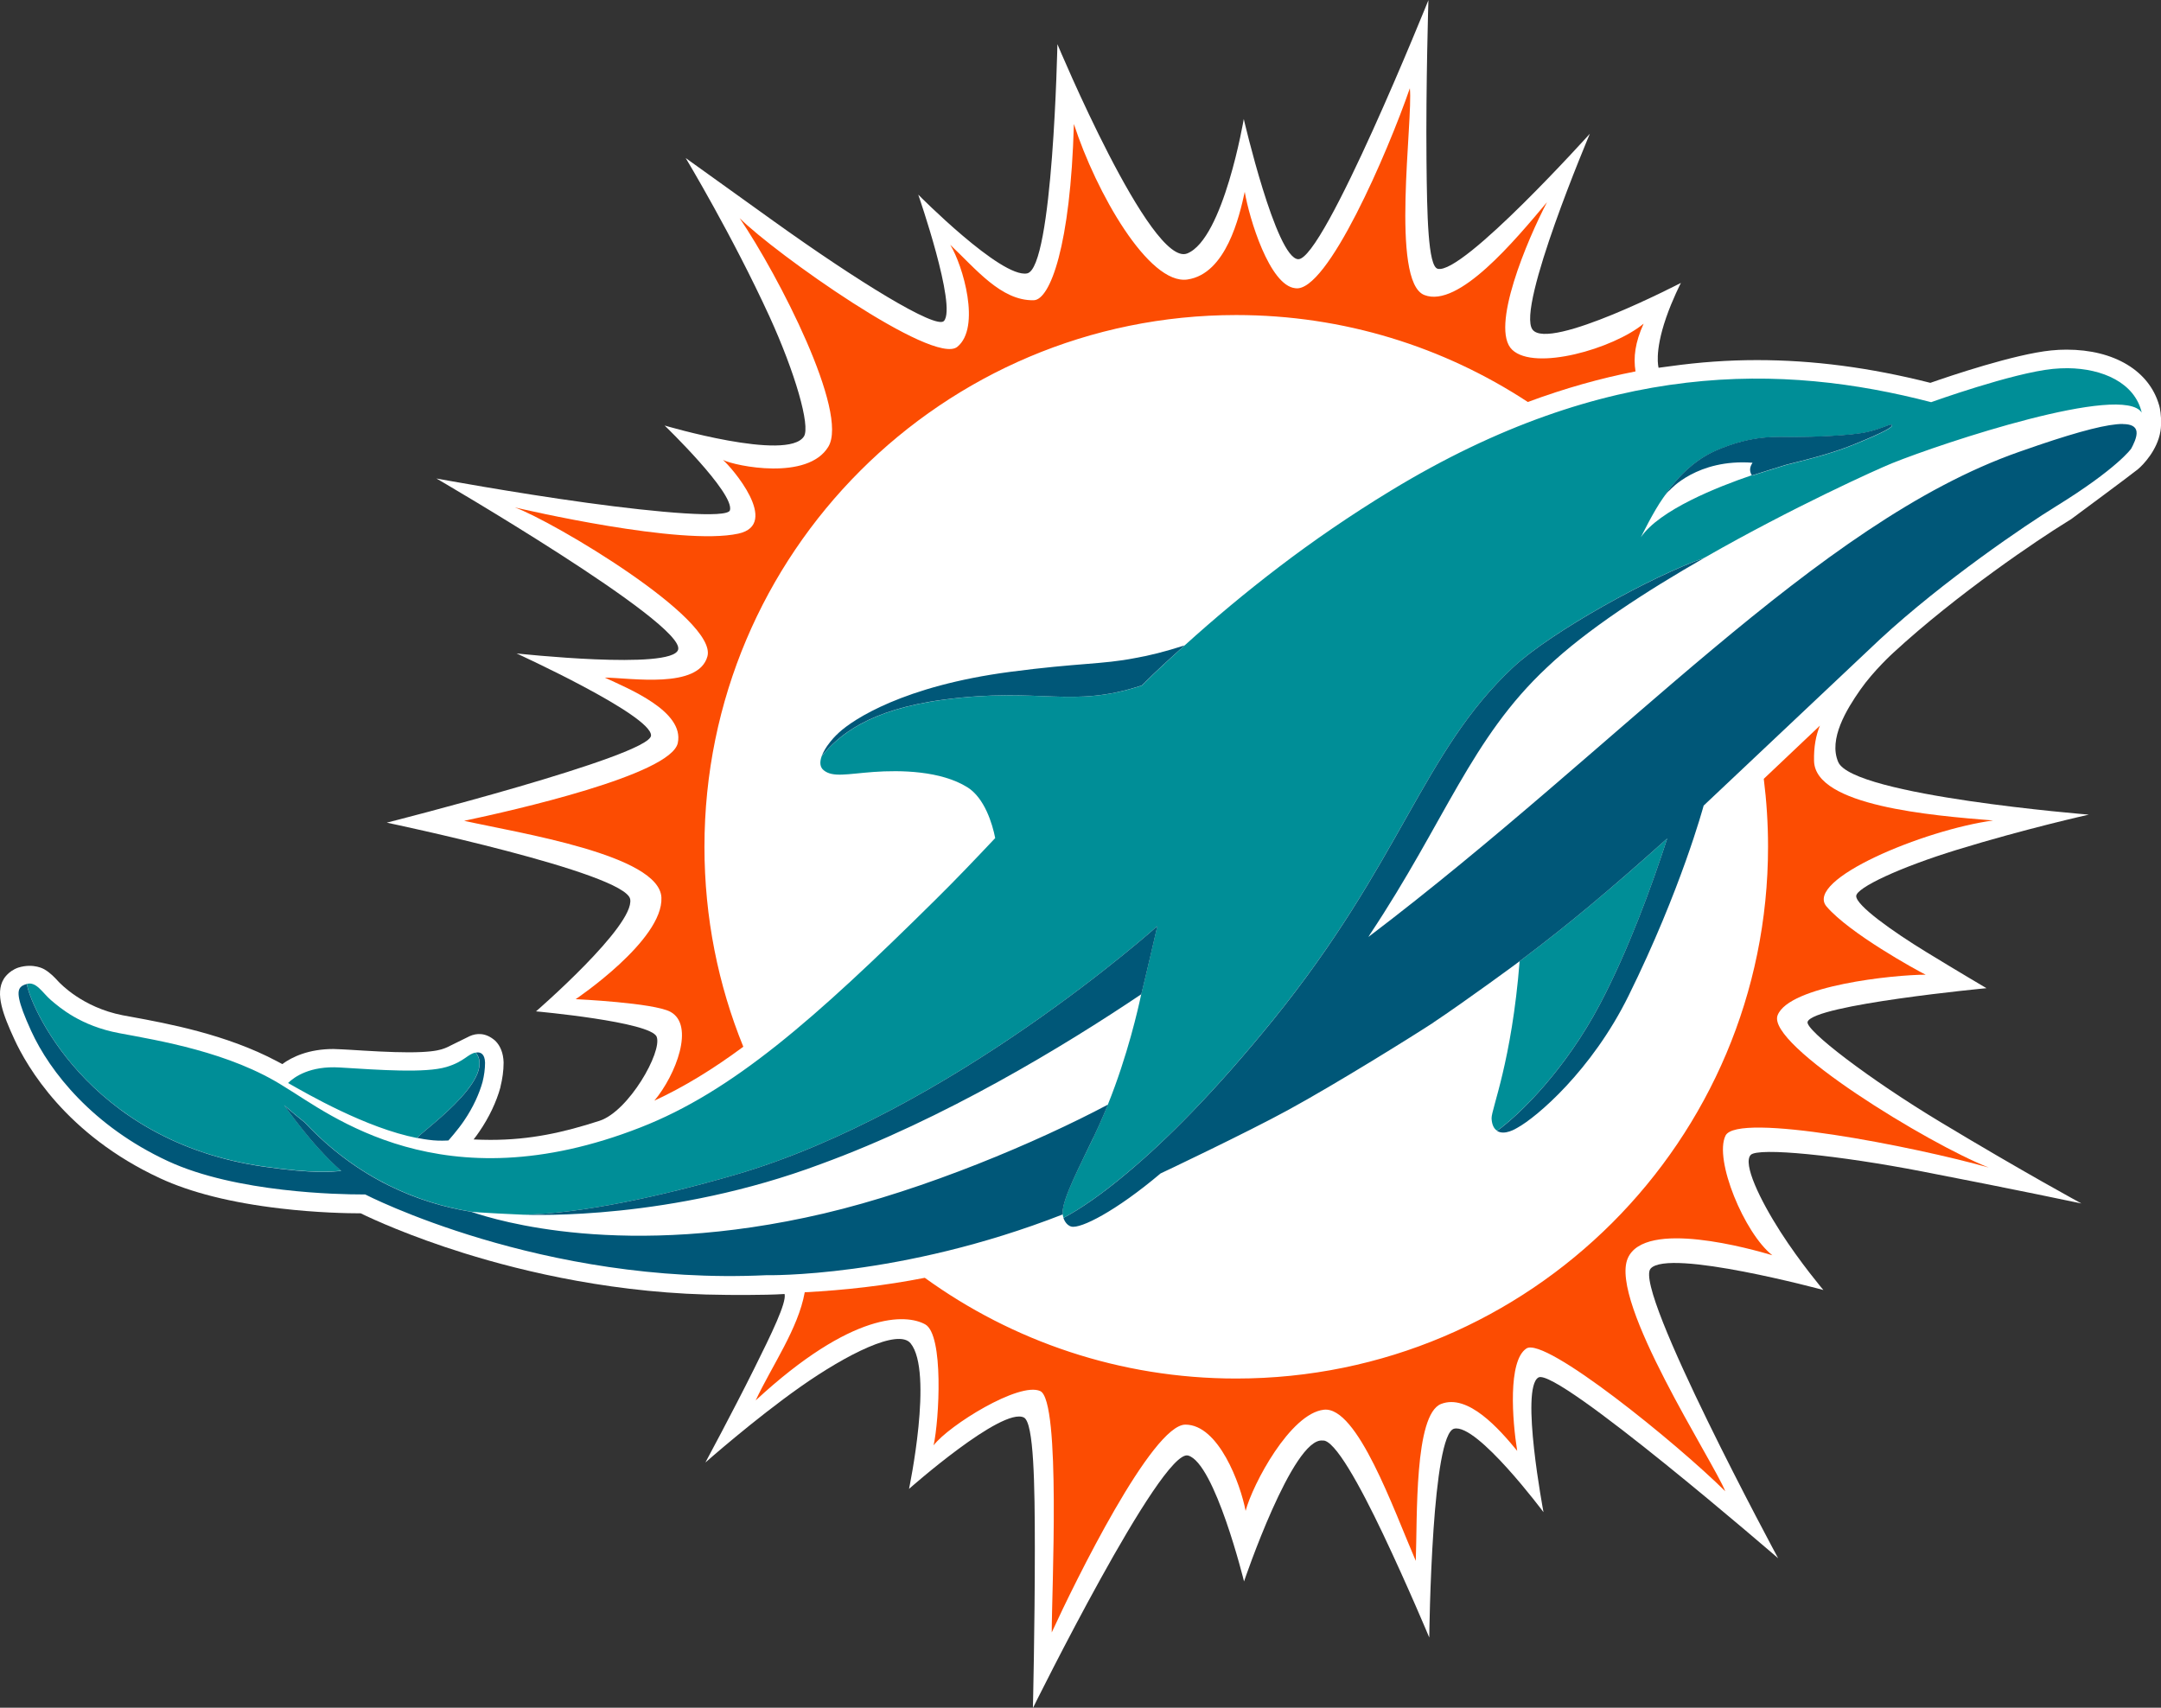 <?xml version="1.0" encoding="UTF-8"?><svg id="Layer_1" xmlns="http://www.w3.org/2000/svg" viewBox="0 0 248.02 196"><rect x="0" y="0" width="248.02" height="196" fill="#333333" stroke="none"/><defs><style>.cls-1{fill:#005778;}.cls-2{fill:#fff;}.cls-3{fill:#fc4c02;}.cls-4{fill:#008e97;}</style></defs><path class="cls-2" d="M248.02,47.98c-.04-.93-.22-1.48-.22-1.48h0c-1.13-3.94-5.15-6.37-10.62-6.37-.58,0-1.17.03-1.76.09-4.19.42-11.65,2.94-13.87,3.72-6.95-1.76-13.47-2.61-19.9-2.61-3.33,0-6.63.24-9.93.7h0s-1.36.18-1.36.18c0,0-.53-1.72.86-5.74.72-2.09,1.7-4,1.7-4,0,0-15.14,7.87-17.03,5.36-1.89-2.51,6.58-22.48,6.58-22.48,0,0-14.6,16.22-17.46,15.5-1.12-.28-1.23-6.16-1.29-12.48-.08-8.56.22-18.35.22-18.35,0,0-12.02,29.88-14.95,29.73-2.54-.13-6.24-16.09-6.24-16.09,0,0-2.32,13.75-6.49,15.43-4.17,1.68-14.9-24.02-14.9-24.02,0,0-.5,25.73-3.48,26.31-2.98.58-12.49-9.04-12.49-9.04,0,0,4.45,12.82,2.95,14.5-.9,1.01-10.04-4.64-19.55-11.46-5.49-3.94-10.09-7.24-10.09-7.24,0,0,5.36,8.9,9.62,18.2,2.93,6.41,4.71,12.55,3.95,13.75-1.88,2.93-15.99-1.25-15.99-1.25,0,0,8.02,7.73,7.5,9.72-.25.97-8.23.27-16.34-.84-8.6-1.18-17.35-2.8-17.35-2.8,0,0,28.64,16.65,27.74,19.65-.71,2.37-18.54.43-18.54.43,0,0,15.5,7.08,15.43,9.42-.06,2.34-30.33,10-30.33,10,0,0,27.42,5.73,27.94,8.79.52,3.06-10.81,12.87-10.81,12.87,0,0,13.2,1.19,13.85,2.92.66,1.73-3.21,8.55-6.56,9.64-4.14,1.34-7.92,2.19-12.51,2.19-.66,0-1.31-.02-1.94-.05.23-.29.45-.6.65-.89,1.13-1.65,1.97-3.42,2.43-5.11v-.02s0-.02,0-.02c.23-.93.36-1.85.36-2.74v-.04s0-.04,0-.04c-.03-1.02-.36-1.88-.96-2.47-1.12-.98-2.17-.86-2.92-.53l-2.6,1.28c-.19.09-.41.17-.68.25-.5.15-1.55.33-3.73.33-2.06,0-4.52-.15-6.9-.3,0,0-1.46-.08-1.74-.08-2.84,0-4.73.9-5.87,1.73l-.62-.33c-5.8-3.08-12.55-4.33-16.76-5.1-.33-.06-.64-.12-.93-.17-4.65-.91-7.2-3.68-7.41-3.9-.39-.43-.91-.98-1.58-1.37,0,0-1.21-.76-3.01-.2-1.17.41-1.67,1.32-1.67,1.32-1,1.67-.05,4.12,1.22,6.88,1.44,3.14,5.94,10.97,16.72,15.97,3.53,1.64,8.17,2.81,13.8,3.47,4.24.5,7.81.56,9.24.56,1.37.67,5.6,2.62,11.88,4.58,6.9,2.15,17.67,4.72,30.02,4.78,0,0,4.38.06,6.75-.1.24.99-1.47,4.51-3.53,8.65-2.44,4.9-5.56,10.69-5.56,10.69,0,0,5.65-4.99,10.91-8.69,5.3-3.73,11.23-6.72,12.64-4.99,2.65,3.26-.18,16.71-.18,16.71,0,0,10.7-9.47,13.19-8.19,1.14.59,1.25,7.66,1.25,15.12,0,8.83-.22,18.22-.22,18.22,0,0,14.74-29.83,17.81-28.98,3.07.85,6.42,14.45,6.42,14.45,0,0,5.6-16.57,9.02-16.17,1.37-.17,4.31,5.21,6.92,10.7,2.86,6.02,5.32,11.91,5.32,11.91,0,0,.06-6.15.49-12.44.39-5.68,1.11-11.23,2.36-11.53,2.63-.65,10.26,9.58,10.26,9.58,0,0-2.7-14.25-.58-15.46,2.11-1.21,27.51,20.75,27.51,20.75,0,0-16.67-30.88-14.64-33.24,2.03-2.36,19.83,2.45,19.83,2.45,0,0-2.65-3.13-4.92-6.67-2.37-3.7-4.35-7.83-3.42-8.83.84-.9,10.12.04,19.71,1.9,11.06,2.14,18.25,3.67,18.25,3.67,0,0-6.51-3.52-16.11-9.3-8.31-5-15.63-10.63-15.32-11.55.67-1.97,20.53-3.86,20.53-3.86,0,0-3.33-1.96-6.91-4.15-3.89-2.38-8.04-5.34-8.04-6.42,0-.95,4.98-3.29,11.55-5.31,7.87-2.42,15.15-4.04,15.15-4.04,0,0-27.07-2.17-28.76-6.03-1.15-2.64.97-6.07,2.52-8.29,1.55-2.22,3.78-4.24,3.78-4.24,7.4-6.83,16.81-13.12,19.82-14.97.21-.13.42-.26.62-.39,0,0,6.94-5.13,7.66-5.73.62-.52,2.21-2.19,2.57-4.31,0,0,.12-.58.08-1.52"/><path class="cls-3" d="M161.81,10.13c-2.53,7.32-9.5,23.52-13.14,22.95-2.96-.28-5.3-8.04-5.81-11.06-.61,2.81-2.13,9.41-6.58,10.06-4.44.65-10.49-10.01-13.03-17.85-.38,14-2.74,20.19-4.61,20.23-3.74.08-6.64-3.6-9.58-6.36,1.46,2.36,3.54,9.5.81,11.71-2.72,2.21-20.99-10.78-24.98-14.77,4.5,6.64,12.55,22.3,10.18,26.23-2.37,3.93-10.65,2.23-12.1,1.52.95.78,6.68,7.4,1.76,8.46-6.61,1.43-24.67-2.79-25.64-3.01,4.32,1.56,23.29,12.79,22.1,17.1-1.04,3.76-8.74,2.47-11.78,2.43,2.71,1.27,9.16,3.86,8.38,7.51-.78,3.65-18.92,7.75-24.52,8.93,6.35,1.41,22.41,3.91,22.64,8.8.24,4.9-9.84,11.67-9.84,11.67,0,0,8.94.41,10.87,1.45,2.82,1.52.65,7.23-1.84,10.2,3.41-1.58,6.74-3.62,10.21-6.19-2.88-7.08-4.46-14.83-4.46-22.94,0-33.71,27.33-61.04,61.03-61.04,12.36,0,23.85,3.67,33.47,9.98,4.25-1.58,8.37-2.73,12.36-3.51-.26-1.61-.05-3.33.93-5.48-3.5,2.89-12.49,5.46-15.08,3-2.6-2.45,1.76-12.7,3.99-16.94-3.68,4.38-10.16,12.2-14.08,10.65-3.93-1.54-1.27-20.11-1.66-23.73h0ZM208.88,83.28c-2.02,1.92-4.19,3.98-6.45,6.11.32,2.55.49,5.15.49,7.79,0,33.71-27.32,61.04-61.04,61.04-13.34,0-25.69-4.29-35.74-11.56-4.6.9-9.17,1.42-13.78,1.66-.74,4.17-3.78,8.46-5.63,12.41,11.13-10.29,17.29-9.92,19.45-8.73,2.16,1.18,1.61,10.99.97,13.89,1.74-2.29,9.84-7.33,12.24-6.23,2.39,1.09,1.31,23.17,1.32,27.7,2.68-5.85,11.53-23.85,15.34-23.85s6.32,6.8,6.91,9.9c.82-3.09,5.13-11.18,8.98-11.61,3.84-.43,8,11.45,10.55,17.35.19-5.02-.19-16.79,2.9-18.01,3.09-1.21,6.66,2.85,8.74,5.38-.56-3.48-1.09-10.34,1.06-11.75,2.14-1.4,17.29,10.9,22.82,16.39-1.36-3.43-13.35-21.75-11.19-26.74,1.97-4.54,14.24-1.05,16.59-.35-3.21-2.52-6.72-10.99-5.37-13.73s21.68,1.26,30.2,3.66c-6.85-2.68-25.56-14.08-24.22-17.48s13.34-4.65,16.99-4.65c-1.08-.53-8.74-4.75-11.37-7.82-2.63-3.08,11.2-8.81,19.11-9.88-7.08-.57-20.41-1.67-20.55-6.82-.04-1.64.22-2.97.68-4.08h0Z"/><path class="cls-4" d="M237.34,42.26c-.57,0-1.14.02-1.72.08-4.65.46-13.98,3.82-13.98,3.82-17.03-4.42-37.24-4.92-62.04,10.17-4.63,2.82-8.86,5.73-12.77,8.71s-7.51,6-10.86,9.03c-1.45,1.31-3.31,2.99-4.9,4.6-8.05,2.68-11.62.17-22.68,1.63-8.75,1.15-12.15,4.14-14.08,6.48-.25.68-.22,1.27.23,1.63,1.04.84,2.66.42,5.73.19,3.06-.22,7.7-.15,10.76,1.76,1.97,1.23,2.87,4.19,3.19,5.83-2.29,2.43-4.54,4.79-6.81,7.03-13.97,13.83-23.37,22.07-33.9,26.18-22.83,8.94-35.69-1.56-40.84-4.65h0c-6.25-4.01-14.54-5.33-18.99-6.17-4.45-.83-6.88-2.98-7.83-3.79-.95-.81-1.68-2.17-2.76-1.86-.28.08-.52.16-.69.33.17-.16.42-.25.69-.33.17,1.93,6.64,18.04,27.22,20.96,5.88.84,7.75.57,8.85.49-3.46-3.04-6.31-7.28-6.55-7.53.79.69,1.57,1.34,2.36,1.96,6.14,6.55,13.12,9.26,18.98,10.24.38.12,6.17.37,6.17.37,6.75-.15,15.8-2.13,24.21-4.57,24.68-7.16,48.49-28.55,48.49-28.55,0,0-1.33,5.77-1.84,7.81-.34,1.61-1.55,7.01-3.83,12.67,0,0-.68,1.71-1.67,3.79-1.47,3.09-3.53,6.97-3.53,8.6,0,.08.01.15.02.21,0,0,.01.18.09.4,1.85-.98,4.37-2.69,7.24-5.11,4.5-3.74,10.19-9.44,16.78-17.57,14.81-18.27,17.16-30.78,27.58-40.51,4.4-4.12,15.99-10.49,21.92-12.56.07-.04.12-.06.14-.07h0c10.02-5.73,19.83-10.15,21.43-10.79,5.86-2.36,26.49-9.21,28.66-5.81h0c-.8-3.43-4.5-5.06-8.49-5.1h0ZM217.08,48.73s.06.03.07.06c.11.25-.92.83-4.15,2.15-2.36.97-4.52,1.56-8.02,2.43-1.61.49-3.89,1.22-3.89,1.22,0-.01,0-.03-.02-.05-3.95,1.34-10.62,3.99-12.75,7.13.09-.17,1.44-2.95,2.55-4.51.92-1.41,2.98-4.09,6.04-5.42,4.27-1.86,7.05-1.57,9.02-1.57s6.57-.14,8.44-.59c1.64-.4,2.46-.88,2.71-.83h0ZM191.36,96.22c-3.03,2.73-6.08,5.39-9.05,7.86-2.33,1.94-4.96,4.04-7.9,6.24-.91,11.5-3.24,16.96-3.22,18.02.02.59.19,1.17.64,1.44,2.72-1.97,7.88-7.1,11.8-14.53,3.29-6.25,5.98-13.63,7.73-19.04ZM54.6,120.81c-.89.12-1.28,1.03-3.36,1.65-2.42.72-7.58.35-12.25.06-3.4-.21-5.2,1.07-5.93,1.78,2.13,1.21,8.98,5.19,14.83,6.32h0c-.19-.27,9.27-6.68,6.7-9.81,0,0,0,0,0,0Z"/><path class="cls-1" d="M243.62,48.66c-1.69,0-4.79.78-9.72,2.45-.03.01-.05.02-.08.03-.67.23-1.37.47-2.11.73-23.2,8.15-45.63,33.65-74.66,55.67l.21-.34c8.62-12.97,11.59-22.47,20.29-30.6,4.49-4.28,11.37-8.75,18.16-12.63,0,0-.06.03-.13.07-5.93,2.07-17.52,8.44-21.93,12.56-10.41,9.73-12.76,22.24-27.57,40.51-6.59,8.13-12.29,13.83-16.78,17.57-2.87,2.42-5.39,4.13-7.25,5.11.02.04.25.82.91.99,1.07.27,5.1-1.76,10.24-6.1.03,0,9.9-4.69,14.62-7.27,5.55-3.02,14.7-8.73,16.7-10.05,0-.01,0-.01,0-.01,3.57-2.37,9.88-7,9.88-7.02,2.93-2.2,5.57-4.3,7.9-6.24,2.97-2.47,6.02-5.14,9.05-7.86-1.75,5.4-4.44,12.79-7.73,19.04-3.92,7.43-9.08,12.56-11.8,14.53.87.55,2.17-.27,2.31-.35,2.24-1.22,8.55-6.58,12.78-15.16,6.04-12.24,8.57-21.66,8.62-21.83.49-.45,19.97-18.84,20.24-19.09,7.29-6.74,16.78-13.16,20.19-15.25,3.55-2.19,5.71-3.85,6.98-4.96,1.28-1.11,1.66-1.67,1.66-1.67h0c.19-.36.71-1.32.61-1.97-.09-.56-.59-.85-1.6-.85ZM217.07,48.73c-.24-.05-1.06.44-2.7.83-1.87.45-6.48.59-8.44.59-1.97,0-4.75-.29-9.02,1.57-3.06,1.34-5.11,4.01-6.04,5.42.3-.41.57-.74.8-.91,0,0,3.11-3.59,9.47-3.12-.22.32-.39.78-.19,1.22,0,0,0,.01,0,.02.03.06.06.12.1.18l.03.04s2.28-.73,3.89-1.22c3.5-.87,5.67-1.46,8.02-2.43,3.23-1.32,4.26-1.9,4.15-2.15,0-.03-.04-.05-.08-.06ZM135.97,74.07c-2.28.73-4.04,1.17-5.7,1.46-3.77.74-6.5.55-14.32,1.58-12.28,1.62-18.02,5.47-19.64,6.95-.49.45-.86.84-1.37,1.55-.35.49-.6,1.07-.64,1.17,1.93-2.35,5.33-5.34,14.08-6.49,11.06-1.45,14.63,1.06,22.68-1.63,1.59-1.61,3.45-3.29,4.9-4.59ZM132.82,106.3s-23.81,21.39-48.49,28.55c-8.41,2.44-17.46,4.42-24.21,4.57,1.21.02,16.88.63,34.1-5.82,14.08-5.14,27.92-13.54,36.77-19.49.51-2.05,1.84-7.81,1.84-7.81ZM3.1,112.93c-.21.06-.39.12-.55.22h0c-.05.03-.1.07-.14.11-.51.46-.43,1.57,1.17,5.07,2.15,4.7,7.09,10.94,15.68,14.93,7.85,3.65,19.81,3.83,22.23,3.83h.42s20.26,10.48,46.01,9.27c.06,0,15.33.34,34.06-6.98-.01-.06-.02-.14-.02-.21,0-1.63,2.06-5.51,3.52-8.6h.01c.99-2.08,1.67-3.79,1.67-3.79-8.07,4.28-20.96,9.76-32.62,12.5-22.97,5.38-37.68.71-40.2-.11l-.33-.11h-.03s0,0,0,0c-.01,0-.02,0-.03,0-5.86-.97-12.84-3.68-18.98-10.23-.79-.62-1.57-1.27-2.36-1.96.24.25,3.09,4.49,6.55,7.53-1.1.08-2.97.35-8.85-.49-20.57-2.93-27.05-19.03-27.22-20.96h0ZM54.83,120.79c-.1,0-.18.02-.22.02,2.56,3.13-6.9,9.54-6.7,9.8h0c.32.07,1.08.2,1.8.27.72.07,1.56.03,1.75.02.01,0,1.12-1.26,1.78-2.24,1.1-1.61,1.78-3.18,2.14-4.47.19-.76.29-1.5.29-2.23-.03-1.02-.53-1.17-.84-1.17h0Z"/></svg>
